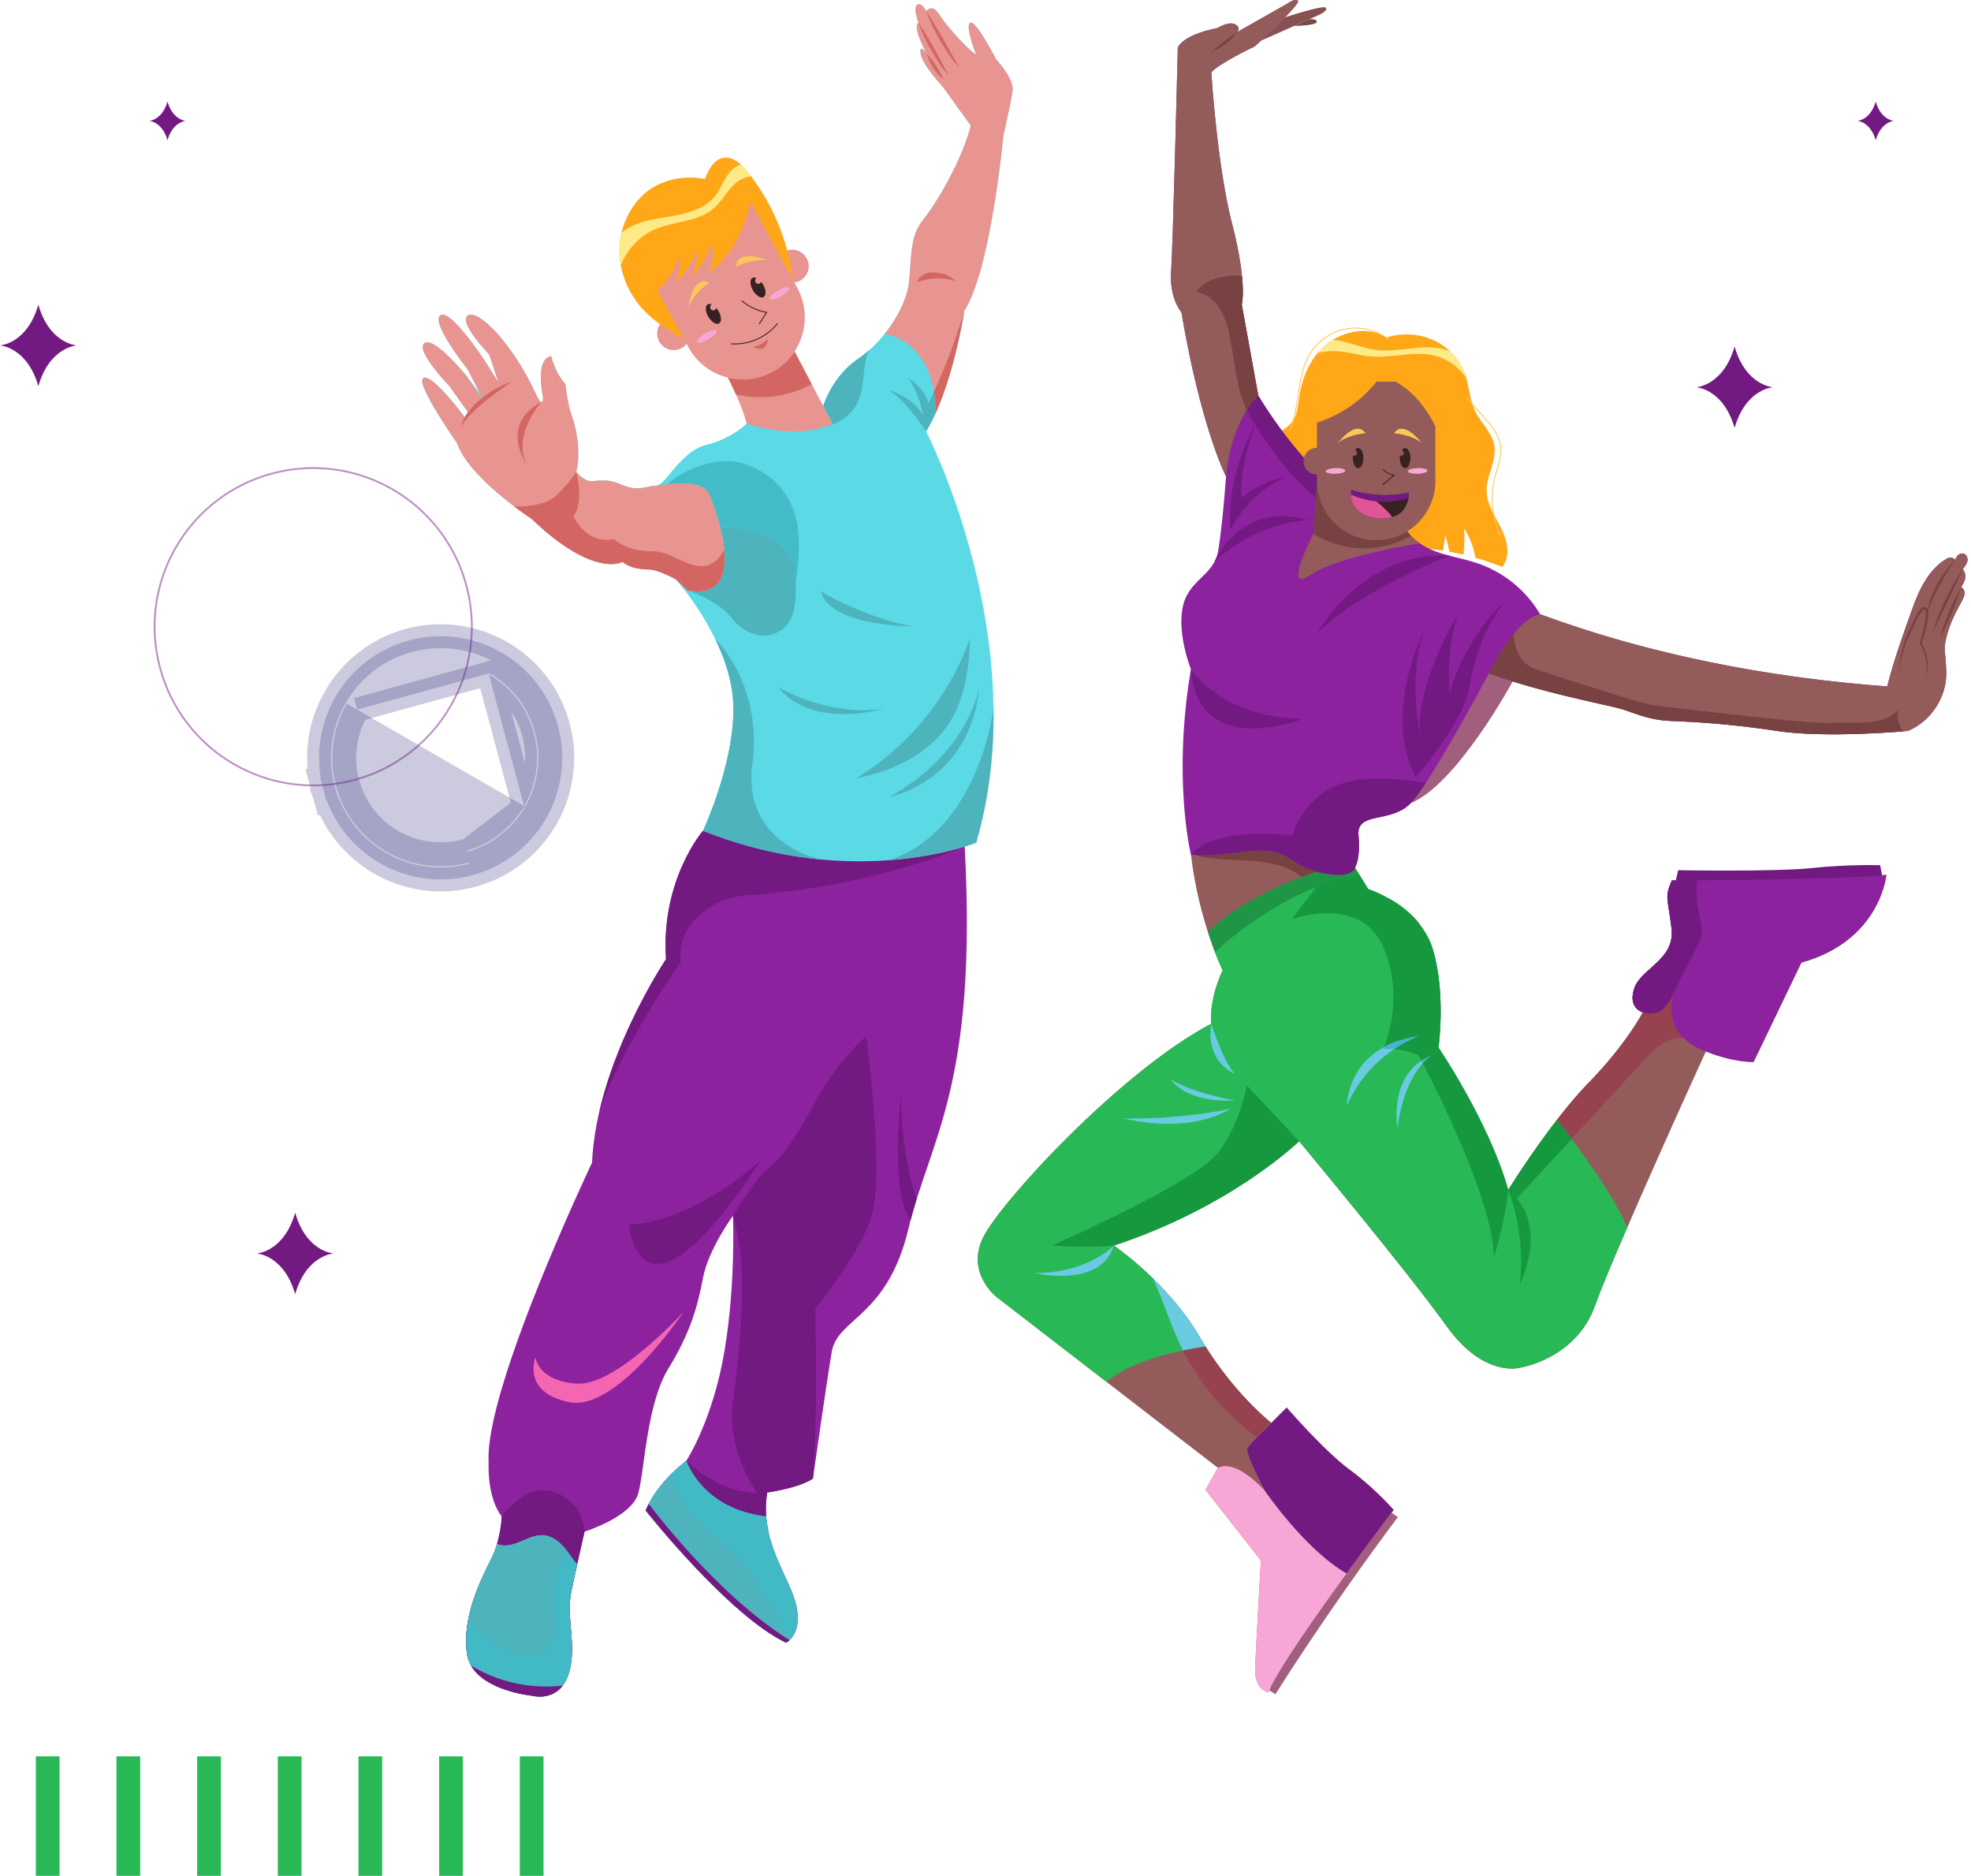 <svg viewBox="0 0 330 314" fill="none" xmlns="http://www.w3.org/2000/svg"><path d="M6 294h3.97v20H6v-20Zm13.503 0h3.97v20h-3.97v-20Zm13.504 0h3.975v20h-3.975v-20Zm13.504 0h3.975v20h-3.975v-20Zm13.509 0h3.97v20h-3.97v-20Zm13.503 0h3.97v20h-3.97v-20Zm13.505 20H91v-20h-3.972v20Z" fill="#28B956"/><path d="M49.42 203c1.871 6.553 6.419 6.82 6.419 6.82s-4.548.268-6.42 6.821c-1.872-6.553-6.42-6.821-6.42-6.821s4.548-.267 6.42-6.82ZM290.419 58c1.872 6.553 6.42 6.82 6.42 6.82s-4.548.268-6.42 6.821c-1.872-6.553-6.419-6.82-6.419-6.82s4.547-.268 6.419-6.821ZM6.42 51c1.871 6.553 6.419 6.82 6.419 6.82s-4.548.268-6.42 6.821C4.547 58.088 0 57.821 0 57.821S4.547 57.553 6.42 51ZM28.044 17c.888 3.108 3.045 3.235 3.045 3.235s-2.157.127-3.045 3.235C27.156 20.362 25 20.235 25 20.235s2.156-.127 3.044-3.235ZM314.045 17c.888 3.108 3.044 3.235 3.044 3.235s-2.156.127-3.044 3.235c-.888-3.108-3.045-3.235-3.045-3.235s2.157-.127 3.045-3.235Z" fill="#731982"/><path d="m26.795 111.783.15-.04a26.32 26.32 0 0 0 12.297 16.029 26.32 26.32 0 0 0 20.03 2.637 26.317 26.317 0 0 0 16.029-12.299 26.314 26.314 0 0 0 2.636-20.03A26.313 26.313 0 0 0 65.64 82.05a26.313 26.313 0 0 0-20.03-2.637A26.313 26.313 0 0 0 29.58 91.713a26.318 26.318 0 0 0-2.636 20.03l-.149.04-.15.04c-3.817-14.247 4.637-28.89 18.883-32.707 14.247-3.817 28.89 4.637 32.708 18.883 3.817 14.247-4.637 28.89-18.884 32.708-14.246 3.817-28.889-4.637-32.706-18.884l.149-.04Z" fill="#731982" fill-opacity=".48"/><path opacity=".28" d="M59.8 118.786a16.086 16.086 0 0 0-1.612 12.247 16.083 16.083 0 0 0 7.519 9.799 16.08 16.08 0 0 0 12.246 1.612 16.079 16.079 0 0 0 9.8-7.519M59.8 118.786l22.152-6.091a16.298 16.298 0 0 1 7.618 9.929 16.299 16.299 0 0 1-1.633 12.407l-.184-.106M59.8 118.786Zm27.953 16.139a16.08 16.08 0 0 0 1.612-12.246 16.08 16.08 0 0 0-7.519-9.8m5.907 22.046-5.907-22.046m0 0Zm6.09 22.152a16.297 16.297 0 0 1-9.928 7.618l9.929-7.618Zm-33.205-1.002c3.636 9.69 14.108 15.218 24.312 12.484 10.857-2.909 17.3-14.068 14.391-24.925-2.909-10.856-14.068-17.299-24.925-14.39-10.205 2.735-16.51 12.758-14.814 22.968l-.093.025.517 1.932.518 1.932.094-.026Z" fill="#444189" stroke="#444189" stroke-width="4"/><path d="m226.855 145.225 2.206 3.597s8.586 2.718 10.824 10.073c2.238 7.354.959 16.467.959 16.467s8.474 12.471 11.672 23.822c0 0 7.034-11.351 13.429-17.906 6.396-6.555 9.114-11.831 9.114-11.831s-2.559-.64-1.439-3.997c1.119-3.358 6.875-4.797 6.235-10.073-.639-5.276-1.18-5.116.049-7.994 0 0 29.369-.123 35.924-.941 0 0-.959 11.014-14.23 14.691l-7.993 16.628s-3.198.159-7.994-1.759c0 0-15.349 33.575-18.547 42.528-3.197 8.953-12.47 10.392-12.47 10.392s-6.075 1.919-12.471-7.034c-6.395-8.954-24.621-30.858-24.621-30.858s-11.192 10.945-31.017 17.464c0 0 8.954 6.039 14.389 15.312 5.436 9.273 11.991 14.389 11.991 14.389l2.559-2.558s6.395 7.354 10.552 10.392c4.156 3.038 7.354 6.715 7.354 6.715s-19.026 25.101-20.944 30.537c0 0-2.399-.32-2.239-4.157.16-3.837.96-17.906.96-17.906l-9.273-11.832 2.078-3.677-37.092-28.618s-5.116-3.997-2.238-9.913c2.878-5.915 23.023-27.819 38.211-35.813 0 0-.48-3.837 1.919-8.953 0 0-4.006-8.144-5.316-19.345l21.943-3.198 5.516 5.356Z" fill="#935C5A"/><path d="M217.57 238.02Zm-2.146-2.382v-.001.001Z" fill="#242132"/><path d="M214.626 243.244a24.755 24.755 0 0 0 2.944-5.224c-1.248-1.353-2.091-2.32-2.144-2.38l-.001-.001-.001-.001v-.001l-2.559 2.558s-5.814-4.538-11.032-12.813c-.039.005-1.579.202-3.765.667l-.006.001c3.637 7.213 9.489 13.292 16.564 17.194Zm-13.716-19.377-.036-.061.036.061Z" fill="#96434F"/><path d="M253.874 197.064c2.349-3.594 7.37-10.96 12.052-15.766-4.683 4.806-9.704 12.174-12.052 15.766Zm12.053-15.767Zm7.693-15.847.005-.017-.005.017Zm.017-.051.001-.004-.001.004Zm.006-.016.001-.002-.001.002Z" fill="#242132"/><path d="M252.881 198.604c1.037-1.631 4.155-6.446 7.786-11.143.002.001 1.015 1.263 2.465 3.198l11.711-12.726c1.257-1.366 2.549-2.759 4.194-3.622.751-.394 1.624-.508 2.541-.508.634 0 1.288.055 1.939.109.65.055 1.296.109 1.913.109 1.862 0 3.454-.497 4.077-2.992.495-1.988-.388-4.142-1.865-5.561-1.478-1.419-3.463-2.194-5.461-2.645a20.284 20.284 0 0 0-4.472-.49c-.567 0-1.134.023-1.7.067-1.026.927-1.962 1.845-2.365 2.981l-.001.002-.005.012-.001.004-.006.018a.126.126 0 0 0-.003.01l-.003.006-.005.017c-.201.603-.284 1.119-.283 1.559a2.425 2.425 0 0 0 1.722 2.438s-2.718 5.276-9.113 11.831l-.019.019-.001.001c-4.682 4.806-9.703 12.172-12.052 15.766-.424.649-.761 1.175-.993 1.54Z" fill="#96434F"/><path d="M230.643 149.454ZM229.224 148.878a3.202 3.202 0 0 0-.163-.055l-.715-1.166.715 1.166s.057.018.163.055Zm-11.269-2.096a77.357 77.357 0 0 1 2.446-.887c-4.281-1.16-4.617-3.534-9.304-3.534-.557 0-1.175.033-1.869.106-4.765.502-6.092.712-7.555.712-.523 0-1.064-.027-1.786-.077 1.752.501 3.609.692 5.438.791 2.679.144 5.391.129 8.001.753 1.567.374 3.105 1.001 4.407 1.961.077.056.151.115.222.175Z" fill="#774241"/><path d="M204.712 162.412s-1.172-2.386-2.456-6.347c.002-.002 5.868-6.971 23.566-11.843l1.033 1.003 2.206 3.597s-15.556 3.917-24.349 13.59Z" fill="#1F9645"/><path d="M237.775 154.864c.89 1.152 1.641 2.488 2.11 4.031 2.238 7.354.959 16.467.959 16.467s8.474 12.471 11.672 23.822c0 0 3.688-5.951 8.151-11.724.003.004 8.999 11.216 11.775 18.025-2.387 5.509-4.423 10.373-5.378 13.045-3.197 8.953-12.47 10.392-12.47 10.392s-6.075 1.918-12.471-7.035c-6.395-8.953-24.621-30.857-24.621-30.857s-11.192 10.944-31.017 17.463c0 0 8.954 6.039 14.389 15.312.317.541.639 1.064.961 1.576l-.001.001s-11.424 1.442-16.584 5.928l-18.43-14.219s-5.116-3.997-2.238-9.913c2.878-5.915 23.023-27.819 38.211-35.813 0 0-.48-3.837 1.919-8.953 0 0-.54-1.098-1.286-3.035l.001-.001s11.251-10.837 24.174-12.934l1.46 2.38s1.338.425 3.094 1.389c0 0 3.127 1.268 5.62 4.653Z" fill="#28B956"/><path d="M198.069 226.049c2.185-.465 3.725-.662 3.764-.667-.039.005-1.577.201-3.765.667h.001Z" fill="#6B3E4B"/><path d="M198.068 226.049a50.653 50.653 0 0 1 3.765-.667h.001l.001-.001a57.582 57.582 0 0 1-.961-1.575 36.9 36.9 0 0 0-.803-1.303c-.048-.075-.094-.149-.142-.222-.266-.409-.537-.81-.813-1.204l-.153-.215a45.566 45.566 0 0 0-.873-1.189l-.024-.032a49.793 49.793 0 0 0-.912-1.153l-.105-.13a46.885 46.885 0 0 0-1.033-1.219 55.101 55.101 0 0 0-2.949-3.116l-.001-.001c.422.958.826 1.923 1.211 2.896 1.154 2.922 2.196 5.893 3.579 8.718.068.139.142.275.212.413Z" fill="#69CAE2"/><path d="M237.759 154.838c-.4-.643-.977-1.269-1.611-1.84a15.067 15.067 0 0 1 1.542 1.752l.069.088Z" fill="#192638"/><path d="m237.775 154.865-.016-.027-.068-.087.084.114Z" fill="#665355"/><path d="m227.54 146.452.006-.001-.006.001Z" fill="#5AB1C9"/><path d="M250.118 210.376s1.758-5.116 2.398-11.192c-3.198-11.351-11.672-23.821-11.672-23.821s.364-2.592.364-6.125c0-3.094-.278-6.91-1.323-10.343-.469-1.543-1.22-2.878-2.11-4.031a15.067 15.067 0 0 0-1.627-1.866c-1.775-1.603-3.993-2.786-3.993-2.786-1.756-.964-3.094-1.39-3.094-1.39l-1.46-2.38-.055.009-.006.001c-2.482.409-4.901 1.141-7.191 2.053l-4.087 5.366s2.739-1.002 5.989-1.002c3.414 0 7.392 1.107 9.345 5.643 3.372 7.834.779 15.15.135 16.734 1.537-.837 3.453-1.485 5.842-1.802 0 0-1.797.593-4.102 2.136a13.74 13.74 0 0 1 4.016 1.062s.176.325.487.915a9.316 9.316 0 0 1 1.792-.915s-.668.355-1.563 1.353c2.652 5.085 11.778 23.228 11.915 32.381Z" fill="#15983E"/><path d="M212.664 73.21c1.474-.853 3.14-1.623 3.973-3.049.577-.989.661-2.152.813-3.268.463-3.41 1.778-6.882 4.528-9.165 2.749-2.284 7.164-3.24 10.103-1.219 2.564-.834 5.469-.679 7.9.422 2.431 1.1 4.36 3.133 5.246 5.528.768 2.077.777 4.38 1.754 6.377.951 1.944 2.783 3.523 3.186 5.632.495 2.593-1.326 5.14-1.262 7.777.055 2.244 1.449 4.221 2.455 6.252 1.005 2.03 1.588 4.592.164 6.407a44.539 44.539 0 0 0-4.506-1.545 13.171 13.171 0 0 0-1.905-4.947 20.221 20.221 0 0 1-.104 4.42 43.092 43.092 0 0 0-2.324-.475l-.676-2.787-.412 2.602a38.64 38.64 0 0 0-3.206-.355c-3.24-.216-6.702-1.271-9.9-1.797-1.368-.224-2.751-.453-4.021-.976-1.237-.51-2.325-1.28-3.402-2.043l-8.357-5.93c-1.489-1.056-3.127-2.388-3.07-4.146.053-1.62 1.549-2.86 3.023-3.714Z" fill="#FFA717"/><path d="m245.533 66.405 3.05 3.474c1.175 1.34 2.413 2.789 2.706 4.578.047.289.068.577.068.864-.001 1.624-.665 3.213-1.047 4.79a14.414 14.414 0 0 0 .876 9.299l.11.24-.222-.144-.439-.286.084-.13.439.286-.042.065-.07.032a14.558 14.558 0 0 1-.887-9.4c.389-1.591 1.045-3.171 1.044-4.752 0-.28-.02-.56-.066-.84-.282-1.73-1.494-3.16-2.671-4.5l-3.049-3.474.116-.102ZM232.54 56.933c-1.571-1.257-3.583-1.944-5.594-1.944-.479 0-.958.04-1.431.119a9.005 9.005 0 0 0-6.041 4.021c-1.213 1.922-1.622 4.172-1.97 6.465-.348 2.293-.635 4.63-1.619 6.719l-.139-.066c.97-2.059 1.257-4.38 1.605-6.676.349-2.296.759-4.568 1.992-6.524a9.161 9.161 0 0 1 6.146-4.092c.482-.08.97-.12 1.457-.12 2.045 0 4.091.697 5.69 1.977l-.096.12Z" fill="#FBC858"/><path d="m315.11 146.52-.322-1.695s-5.515-.16-11.431.48c-5.915.639-22.383.359-22.383.359l-.399 1.716 21.663 3.761 12.872-4.621Z" fill="#731982"/><path d="M253.266 114.068s-9.326 17.229-17.058 20.365l-1.199-11.513 14.269-10.191 3.988 1.339Z" fill="#A15F7D"/><path d="M216.673 4.345s3.667-.054 3.787-.653c.12-.6-1.254-.473-1.254-.473l-2.533 1.126Z" fill="#784A48"/><path d="m211.135 6.806 9.884-4.393s1.319-.6.96-1.12c-.36-.519-6.826 1.608-6.826 1.608l-4.238 4.108" fill="#875151"/><path d="M196.078 45.38c.32-4.636 1.119-37.411 1.119-37.411s.64-2.079 6.635-3.278c0 0 1.919-1.2 2.998-.6 1.079.6.24 1.32.24 1.32l8.453-4.797s1.26-.96 1.799-.48c.54.48-7.135 7.614-7.314 7.674-.18.06-6.116 2.938-7.195 4.317 0 0 .939 15.509 3.497 25.421 2.558 9.913 1.599 13.43 1.599 13.43l2.758 15.228s9.873 16.908 19.745 18.946l4.241 1.865c.71 2.503 3.037 4.234 5.459 5.184 2.422.95 5.038 1.309 7.493 2.17a19.462 19.462 0 0 1 10.249 8.437c18.511 6.849 38.442 10.63 58.124 12.098 1.032-4.226 2.762-8.988 4.227-13.085 1.161-3.248 2.774-6.611 5.771-8.32.427-.245 1.116-.23 1.326.214.189-.262.359-.717.635-.885.276-.169.63-.238.928-.112.454.192.631.779.519 1.26-.111.48-.437.88-.753 1.259.362.522.538 1.2.344 1.806-.14.439-.369.84-.61 1.236h.001s.972.423.332 1.862c-.639 1.439-2.614 4.296-3.105 8.103.049 1.755.363 3.506.233 5.256-.282 3.823-2.856 7.386-6.395 8.857 0 0-13.436 1.272-21.909 0-8.474-1.272-13.99-1.512-17.747-1.672-3.757-.16-5.915-1.279-8.314-1.998-2.398-.72-13.31-2.718-22.183-5.956 0 0-9.713 18.227-13.07 21.704-3.358 3.477-9.113 1.319-8.754 5.396.36 4.077-.599 5.396-.599 5.396s-.24 2.039-5.756.839c-5.515-1.199-5.036-4.317-11.871-3.597-6.835.72-6.595.839-9.832.6 0 0-3.118-12.711 0-31.057 0 0-2.292-5.636-1.386-10.312.906-4.677 5.223-5.276 5.942-9.473.72-4.197 1.319-12.47 1.319-12.47s-4.154-7.995-7.473-27.5c0 0-2.04-2.238-1.72-6.875Z" fill="#8D229F"/><path d="m236.209 134.433.009-.009-.009.009Zm.011-.012a.023.023 0 0 0 .007-.007l-.007.007Zm.009-.009.009-.009-.009.009Zm.021-.021.006-.008-.006.008Zm.01-.011.005-.006-.005.006Zm.021-.023.004-.005-.004.005Zm.022-.023.004-.005-.004.005Zm.01-.011.002-.003-.002.003Zm.009-.01.001-.001-.001.001Z" fill="#A5456E"/><path d="M224.102 146.442c2.609 0 2.753-1.217 2.753-1.217s.68-.935.68-3.662c0-.513-.024-1.089-.081-1.734a4.127 4.127 0 0 1-.016-.343c-.008-3.612 5.511-1.677 8.77-5.053l.009-.009.003-.003a.037.037 0 0 1 .006-.007l.003-.003.008-.008.001-.001.009-.009.002-.003.007-.007.003-.004.006-.006.004-.004.007-.008a.012.012 0 0 0 .005-.005l.004-.004.005-.005.004-.005.008-.009.005-.005.006-.006.002-.003.007-.007.001-.001c.624-.678 1.444-1.815 2.369-3.22-.001-.001-3.599-.75-7.698-.75-3.099 0-6.484.429-8.815 1.934-4.83 3.117-5.756 7.594-5.756 7.594s-2.193-.291-5.058-.291c-4.098 0-9.57.595-11.969 3.489.98.072 1.641.112 2.277.112 1.463 0 2.79-.21 7.555-.712a17.892 17.892 0 0 1 1.869-.106c4.93 0 5.046 2.626 10.002 3.703 1.254.273 2.235.378 3.003.378Z" fill="#731982"/><path d="M214.619 72.079Zm-3.861-5.722-.008-.012.008.012Zm-.046-.076Z" fill="#242132"/><path d="M222.183 80.506c-2.925-2.562-5.557-5.726-7.564-8.427 2.007 2.7 4.639 5.865 7.564 8.427Z" fill="#F79754"/><path d="m220.315 83.227.185-2.721h1.683c-2.925-2.562-5.557-5.727-7.564-8.427a73.379 73.379 0 0 1-3.86-5.72l-.001-.002-.008-.012a.022.022 0 0 0-.004-.007l-.017-.028v-.001a.447.447 0 0 0-.023-.039l-.001-.001-.005-.01-.002-.002a.35.35 0 0 0-.006-.01l-.002-.005h-.001l-.005-.008-.004-.008-.002-.002-.001-.002v-.001l-.001-.002-.001-.001-.001-.002h-.001v-.002l-.002-.002v-.001h-.001v-.002l-.001-.002h-.001v-.001l-.001-.001s-.876.77-1.933 2.456c.017.03.527.973 1.403 2.397.109-.195.17-.297.17-.297l-.134.356c2.01 3.262 5.892 8.973 10.142 12.11Z" fill="#731982"/><path d="M257.854 102.806c18.511 6.849 38.442 10.63 58.124 12.098 1.032-4.226 2.762-8.988 4.227-13.085 1.161-3.248 2.774-6.611 5.771-8.32.427-.244 1.116-.23 1.326.214.189-.262.359-.717.635-.885.276-.169.63-.238.928-.112.454.192.631.779.519 1.26-.111.48-.437.88-.753 1.26.362.521.538 1.2.344 1.805-.14.439-.369.84-.61 1.236h.001s.972.423.332 1.862c-.639 1.439-2.614 4.296-3.105 8.104.049 1.754.363 3.505.233 5.255-.282 3.823-2.856 7.387-6.395 8.857 0 0-13.436 1.272-21.909 0-8.474-1.272-13.99-1.512-17.747-1.671-3.757-.16-5.915-1.279-8.314-1.999-2.398-.719-13.31-2.718-22.183-5.956 0 0 4.442-9.174 8.576-9.923ZM197.197 7.969s.64-2.079 6.635-3.278c0 0 1.919-1.2 2.998-.6 1.079.6.24 1.32.24 1.32l8.453-4.797s1.26-.96 1.799-.48c.54.48-7.134 7.615-7.314 7.675-.18.06-6.116 2.937-7.195 4.316 0 0 .939 15.509 3.497 25.421 2.558 9.913 1.599 13.43 1.599 13.43l2.758 15.229s-4.482 3.922-5.396 13.55c0 0-4.154-7.995-7.473-27.5 0 0-2.039-2.238-1.72-6.874.32-4.637 1.119-37.412 1.119-37.412Z" fill="#935C5A"/><path d="M280.175 166.089s-1.279 4.637-5.116 3.358c0 0-2.558-.64-1.439-3.997 1.119-3.358 6.875-4.797 6.235-10.073-.639-5.275-1.18-5.116.049-7.993 0 0 29.369-.124 35.924-.942 0 0-.959 11.014-14.229 14.691l-7.994 16.628s-3.198.16-7.994-1.759c0 0-7.515-2.079-5.436-9.913Z" fill="#8D229F"/><path d="M279.855 155.377c-.639-5.275-1.18-5.116.049-7.993 0 0 1.657-.008 4.27-.029-.638 3.729 1.117 7.783.717 9.301-.399 1.519-4.716 9.433-4.716 9.433l-.123.365c-.396 1.062-1.816 4.052-4.993 2.993 0 0-2.558-.64-1.439-3.997 1.119-3.358 6.875-4.797 6.235-10.073Z" fill="#731982"/><path d="m212.516 282.946 1.029.655s8.514-13.67 20.504-29.658l-1.07-.734-3.918-.625s-6.043 7.275-6.203 7.675c-.16.399-3.837 7.674-3.997 7.834-.16.159-6.955 13.749-6.955 13.749l.61 1.104Z" fill="#A15F7D"/><path d="M211.826 249.626s-3.517-6.395-2.958-7.274c.56-.879 3.997-4.157 3.997-4.157l2.558-2.558s6.396 7.354 10.553 10.392c4.156 3.038 7.354 6.715 7.354 6.715s-19.026 25.101-20.944 30.537c0 0-2.398-.32-2.239-4.157.16-3.837.96-17.906.96-17.906l-9.273-11.831 2.078-3.678c3.198-1.599 7.914 3.917 7.914 3.917Z" fill="#F8A6D6"/><path d="M208.868 242.352c.56-.88 3.997-4.157 3.997-4.157l2.558-2.558s6.396 7.354 10.553 10.392c4.156 3.038 7.354 6.715 7.354 6.715s-3.632 4.792-7.882 10.642c-6.968-4.011-13.622-13.76-13.622-13.76s-3.517-6.395-2.958-7.274Z" fill="#731982"/><path d="M220.499 80.505h1.688c2.589 2.267 5.406 4.063 8.225 4.645l4.241 1.865c.466 1.643 1.634 2.946 3.063 3.922l-.009.003s-13.73 2.124-18.406 5.362c-4.677 3.237.599-6.955.599-6.955l.599-8.841Z" fill="#935C5A"/><path d="M236.226 89.684h.001c-.707-.743-1.257-1.605-1.552-2.593l.002.006.004.013.002.006c.296.977.842 1.832 1.543 2.568Z" fill="#DF993D"/><path d="m234.677 87.096-.002-.006-.001-.002.003.008Z" fill="#E47AA0"/><path d="m234.673 87.084-.005-.016.001.002a.051.051 0 0 0 .004.012v.002Z" fill="#DF993D"/><path d="m234.674 87.086-.001-.002-.001-.003.002.005Zm-.006-.018v-.002l-.001-.001.001.003Z" fill="#E47AA0"/><path d="m234.664 87.054-.003-.01.002.005.001.005Z" fill="#DF993D"/><path d="M234.666 87.06a.013.013 0 0 0-.002-.006l-.001-.005.003.011Z" fill="#E47AA0"/><path d="M228.322 91.78a16.09 16.09 0 0 0 7.903-2.096c-.7-.736-1.246-1.59-1.542-2.568l-.002-.006a.067.067 0 0 1-.004-.014l-.003-.008v-.002l-.002-.004-.003-.013-.001-.003-.002-.005-.003-.012-.002-.006-.002-.005-.006-.022-4.241-1.866c-2.819-.582-5.636-2.378-8.225-4.644h-1.688l-.184 2.722-.414 6.107c2.254 1.408 4.857 2.26 7.511 2.418.303.018.606.026.91.026Z" fill="#774241"/><path d="M209.789 121.94c4.295 0 8.284-1.576 8.284-1.576-13.659-.32-18.677-8.354-18.677-8.354.565 8.022 5.665 9.93 10.393 9.93Z" fill="#731982"/><path d="M242.69 93.02h.002-.008.006Z" fill="#242132"/><path d="M220.5 106.104c6.778-7.165 21.94-12.988 22.189-13.084l-.006-.001c-.413-.022-.82-.033-1.221-.033-13.959 0-20.962 13.118-20.962 13.118ZM236.996 130.116s8.026-9.003 9.015-15.053c.989-6.05 3.387-11.464 6.025-14.393 0 0-6.337 5.105-9.344 15.417 0 0-.697-7.06 1.446-13.363 0 0-7.101 11.581-6.422 20.196 0 0-2.108-10.31.89-17.625 0 0-7.296 13.43-1.61 24.821Z" fill="#731982"/><path d="m203.363 93.987.001-.002c.068-.13.132-.264.191-.403-.13.256-.192.405-.192.405Z" fill="#242132"/><path d="M203.364 93.985c7.324-6.75 15.68-6.916 15.68-6.916-1.594-.47-3.049-.672-4.374-.672-6.981 0-10.317 5.613-11.115 7.185a5.687 5.687 0 0 1-.191.403ZM205.99 88.722s2.519-5.73 9.354-8.967c0 0-4.234.743-7.435 3.597 0 0-.699-4.27 2.264-12.235l-.036-.059c-.874 1.565-4.786 9.109-4.147 17.664Z" fill="#731982"/><path d="m210.173 71.117.134-.356s-.061.103-.17.297l.036.06Z" fill="#F256A7"/><path d="M225.496 185.115c2.046-4.773 5.342-7.773 7.975-9.535-.432-.044-.8-.058-1.094-.058-.5 0-.781.04-.781.04s.051-.109.135-.316c-6.227 3.39-6.235 9.869-6.235 9.869Z" fill="#69CAE2"/><path d="M233.471 175.58c2.305-1.543 4.102-2.136 4.102-2.136-2.389.317-4.305.965-5.842 1.802a7.361 7.361 0 0 1-.135.316s.281-.04.781-.04c.293 0 .662.014 1.094.058Z" fill="#46B2D6"/><path d="M233.97 188.876c.787-6.048 2.8-9.286 4.233-10.881l-.229-.438c-5.396 3.56-4.004 11.319-4.004 11.319Z" fill="#69CAE2"/><path d="M238.203 177.994c.895-.997 1.563-1.353 1.563-1.353a9.262 9.262 0 0 0-1.792.916l.229.437Z" fill="#46B2D6"/><path d="M181.748 208.687c3.067 0 4.737-.193 4.737-.193 19.794-6.509 30.981-17.429 31.017-17.463l-8.768-9.353s-.945 6.235-4.782 11.271c-3.837 5.037-27.819 15.545-27.819 15.545a85.53 85.53 0 0 0 5.615.193Z" fill="#15983E"/><path d="M206.79 179.759c-1.944-1.919-3.997-8.394-3.997-8.394-.978 6.6 3.997 8.394 3.997 8.394ZM205.421 184.236c.438 0 .894-.013 1.369-.041 0 0-6.921-1.153-10.746-3.477 0 0 2.163 3.518 9.377 3.518ZM195.613 188.121c3.261 0 7.081-.556 10.377-2.526 0 0-7.08 1.62-16.082 1.62a76.76 76.76 0 0 1-1.784-.021s3.277.927 7.489.927Z" fill="#69CAE2"/><path d="m252.681 198.919.039-.062-.029.047-.01.015Z" fill="#192638"/><path d="m252.679 198.924.062-.099a.475.475 0 0 1-.021.033l-.038.061-.003.005Z" fill="#665355"/><path d="M254.434 215.012s4.413-8.498-.472-14.389l9.17-9.965c-1.449-1.931-2.463-3.195-2.464-3.198l-.025.032c-.548.709-1.085 1.422-1.605 2.126l-.004.006a162.42 162.42 0 0 0-5.523 7.999l-.007.009c-.244.378-.446.694-.604.942l-.027.041-.132.209-.062.1-.026.041-.043.067c.023.102.052.203.079.304-.06-.05-.113-.102-.173-.152 0 0 3.037 7.194 1.918 15.828Z" fill="#15983E"/><path d="M177.669 213.573c3.326 0 7.526-.888 8.816-5.079 0 0-4.236 4.6-13.23 4.6 0 0 1.972.479 4.414.479Z" fill="#69CAE2"/><path d="M306.968 122.92c-2.092 0-4.236-.058-6.254-.214 2.018.156 4.163.214 6.254.214Zm7.595-.22.018-.001-.018.001Z" fill="#9163AC"/><path d="M306.968 122.92c2.762 0 5.43-.102 7.584-.22h.011l.018-.001c1.785-.098 3.214-.206 4.044-.274-1.264-1.807-.819-3.66-.819-3.66-2.178 2.718-6.295 2.078-11.251 2.238a13.34 13.34 0 0 1-.418.006c-5.753 0-28.553-2.888-29.799-3.043-1.279-.16-15.349-4.637-19.186-5.956-3.837-1.319-3.687-5.906-3.687-5.906-2.361 2.874-4.157 6.564-4.187 6.625 1.297.474 2.637.92 3.988 1.34 7.893 2.455 16.148 4.002 18.195 4.616 2.399.719 4.557 1.839 8.314 1.998 3.757.16 9.273.4 17.747 1.672 1.004.151 2.079.266 3.193.351 2.017.156 4.161.214 6.253.214Z" fill="#774241"/><path d="M208.734 68.662v-.003h-.001l.001.001v.002Z" fill="#E47AA0"/><path d="M208.734 68.662c1.057-1.687 1.933-2.457 1.933-2.457s-.876.766-1.933 2.455l.001.002" fill="#E7558C"/><path d="M208.734 68.66c1.057-1.689 1.933-2.456 1.933-2.456l-2.758-15.228c.01-.038.366-1.412.035-4.785-.001 0-.412-.051-1.058-.051-1.667 0-4.895.338-6.651 2.758 0 0 4.336 0 5.685 7.514 1.349 7.514 1.081 8.03 2.814 12.248Z" fill="#774241"/><path d="M218.257 77.15a2.243 2.243 0 1 0 4.485.001 2.243 2.243 0 0 0-4.485 0Z" fill="#935C5A"/><path d="M230.471 63.884h3.183c2.533 1.406 4.906 3.894 6.671 7.485v9.137c0 5.474-4.438 9.912-9.913 9.912-5.474 0-9.912-4.438-9.912-9.912V70.75a20.803 20.803 0 0 0 9.971-6.866Z" fill="#935C5A"/><path d="M322.243 113.749c.483-.943.615-2.046.487-3.106a9.227 9.227 0 0 0-.956-2.966c.445-1.413.838-2.835 1.032-4.328.034-.36.072-.718-.002-1.116-.06.163-.119.327-.177.491.03-.239.068-.478.114-.714a.66.66 0 0 0-.115-.194c-.094-.127-.257-.178-.405-.195-.297.011-.505.174-.64.319-.558.61-.858 1.299-1.194 1.975l-.928 2.043c-.145.332-.337.663-.466 1.032-.136.358-.239.721-.34 1.084-.394 1.454-.628 2.936-.847 4.416a57.542 57.542 0 0 1 1.114-4.338c.114-.353.229-.706.373-1.042.13-.334.329-.646.497-.993l.96-2.027c.329-.654.668-1.35 1.133-1.839a.541.541 0 0 1 .319-.19c.074.002.105.046.157.207.074.301.054.68.02 1.037-.161 1.456-.564 2.908-.964 4.335l-.022.078.039.066a8.948 8.948 0 0 1 1.075 2.892c.193 1.017.15 2.096-.264 3.073ZM322.804 102.233a26.78 26.78 0 0 1 .753-1.88c.361-.765.723-1.527 1.132-2.268.803-1.489 1.693-2.929 2.613-4.372-.604.61-1.135 1.285-1.637 1.98a20.814 20.814 0 0 0-1.368 2.18c-.694 1.3-1.272 2.688-1.555 4.136.019.05.033.099.046.145l.016.079Z" fill="#774241"/><path d="m322.627 102.724.176-.491c-.004-.026-.01-.052-.016-.079a1.136 1.136 0 0 0-.046-.144c-.046.236-.084.475-.114.714Z" fill="#603030"/><path d="M323.562 106.104c.786-1.846 1.646-3.639 2.514-5.438.859-1.803 1.743-3.594 2.555-5.43-1.117 1.67-2.078 3.433-2.956 5.236-.429.907-.849 1.82-1.203 2.76-.359.938-.694 1.89-.91 2.872ZM324.841 106.884a120.603 120.603 0 0 0 1.9-4.245c.59-1.432 1.164-2.871 1.625-4.362-.78 1.352-1.428 2.762-2.037 4.19a39.624 39.624 0 0 0-.837 2.174c-.252.735-.501 1.475-.651 2.243ZM202.873 8.608c.856-.279 1.63-.748 2.337-1.286.699-.55 1.354-1.167 1.86-1.912-.748.496-1.434 1.032-2.131 1.559l-1.034.805c-.341.276-.694.535-1.032.834Z" fill="#774241"/><path d="M238.007 74.108s-1.57-1.33-4.591-1.57c0 0 1.208-2.538 4.591 1.57ZM224.031 74.108s1.571-1.33 4.592-1.57c0 0-1.208-2.538-4.592 1.57Z" fill="#FBC858"/><path d="M231.634 78.497c.438.535 1.1.885 1.788.948l.183.016-.139.12-1.915 1.641-.101-.117 1.915-1.642.051.058-.007.077a2.802 2.802 0 0 1-1.894-1.003l.119-.098Z" fill="#372221"/><path d="M221.958 78.886c.008.263.749.454 1.655.426.906-.027 1.634-.263 1.626-.526-.008-.263-.749-.454-1.655-.426-.906.027-1.634.263-1.626.526ZM235.711 78.886c.008.263.75.454 1.656.426.906-.027 1.634-.263 1.626-.526-.008-.263-.749-.454-1.655-.426-.906.027-1.635.263-1.627.526Z" fill="#F8A6D6"/><path d="M226.72 76.279a.467.467 0 0 0 .126-.92c.15-.223.337-.362.543-.362.489 0 .885.752.885 1.68 0 .928-.396 1.68-.885 1.68s-.886-.752-.886-1.68c0-.151.014-.295.034-.435a.47.47 0 0 0 .183.037ZM234.558 76.279a.469.469 0 0 0 .154-.914c.151-.227.339-.368.546-.368.489 0 .886.752.886 1.68 0 .928-.397 1.68-.886 1.68s-.885-.752-.885-1.68c0-.149.014-.291.033-.429.048.017.098.03.152.03ZM235.854 82.458c-3.163.69-6.507.528-9.589-.466-.358.945.169 2.492.853 3.235.684.743 1.655 1.16 2.637 1.385 1.408.322 2.947.273 4.221-.41 1.273-.684 1.985-2.298 1.878-3.744Z" fill="#372221"/><path d="M233.051 86.574c-1.057.31-2.215.285-3.296.037-.982-.224-1.954-.641-2.637-1.384-.684-.743-1.211-2.29-.853-3.236.625.202 1.263.36 1.906.493.599.315 1.185.655 1.736 1.047a15.28 15.28 0 0 1 1.897 1.595c.389.387.986.893 1.247 1.448Z" fill="#E15598"/><path d="M226.152 82.777a2.045 2.045 0 0 1 .113-.785 18.534 18.534 0 0 0 9.589.466 4.06 4.06 0 0 1-.049.938c-3.149.987-6.654.758-9.653-.62Z" fill="#731982"/><path d="m221.953 57.748.025-.02a.404.404 0 0 0-.025.02Z" fill="#C5A46C"/><path d="M245.47 63.208a10.982 10.982 0 0 0-.243-.75l-.012-.03-.002-.008-.009-.023a.012.012 0 0 1-.002-.006c-.505-1.33-1.341-2.54-2.397-3.544a7.048 7.048 0 0 0-.848-.317c-.973-.286-1.981-.386-2.996-.386-.897 0-1.8.078-2.69.175-1.421.155-2.85.355-4.275.355-.479 0-.957-.022-1.434-.077-2.006-.23-3.901-1.014-5.869-1.464-.493-.113-1-.202-1.51-.255a9.9 9.9 0 0 0-1.17.82l-.005.004-.012.01-.018.016-.025.02c-.483.404-.907.855-1.304 1.326a10.514 10.514 0 0 1 2.836-.306c2.095.066 4.126.755 6.216.91a13.9 13.9 0 0 0 1.026.036c1.127 0 2.257-.119 3.386-.237 1.128-.118 2.254-.237 3.37-.237.836 0 1.667.066 2.49.249 2.212.49 4.192 1.872 5.497 3.719Z" fill="#FEEB88"/><path d="M135.398 44.505a2.766 2.766 0 1 1-5.531.001 2.766 2.766 0 0 1 5.531 0ZM115.558 55.84a2.766 2.766 0 1 1-5.533 0 2.766 2.766 0 0 1 5.533 0Z" fill="#E89591"/><path d="M132.941 49.108c-.394-7.417-3.191-14.688-7.872-20.454-.969-1.194-2.264-2.426-3.792-2.26-1.696.184-2.698 1.968-3.25 3.582-3.472-.742-7.565.127-10.204 2.503-2.639 2.376-4.122 5.937-4.119 9.488.002 3.55 1.448 7.05 3.826 9.688 2.523 2.796 5.951 4.582 9.321 6.265 5.482-2.29 11.461-5.088 16.09-8.812Z" fill="#FFA717"/><path d="m125.056 28.638-.004-.005.004.005Z" fill="#C5A46C"/><path d="M103.936 44.395c1.077-2.672 3.186-4.943 5.849-6.061 3.191-1.34 7.078-1.193 9.699-3.453 1.301-1.122 2.113-2.71 3.335-3.917.778-.77 1.868-1.36 2.926-1.442a35.24 35.24 0 0 0-.676-.869l-.013-.015-.004-.005c-.306-.376-.648-.75-1.017-1.087-.775.248-1.506.799-2.008 1.454-.888 1.16-1.363 2.596-2.261 3.748-1.528 1.956-4.057 2.827-6.493 3.3-2.436.474-4.968.665-7.23 1.686a8.388 8.388 0 0 0-1.989 1.281 13.069 13.069 0 0 0-.35 2.88V41.967c0 .816.085 1.628.232 2.428Z" fill="#FEEB88"/><path d="M117.706 139.058s-7.105 8.198-6.194 21.498c0 0-11.66 17.308-12.39 34.07 0 0-18.036 37.895-17.307 50.102 0 0-.365 5.83 2.186 9.109 0 0-.089 3.781-1.798 7.197s-4.852 9.565-4.032 15.714c.82 6.149 10.932 7.105 10.932 7.105s4.372 1.229 6.012-3.416c1.64-4.646-.41-9.565.546-14.074.957-4.509 2.21-9.975 2.21-9.975s7.902-2.46 8.995-6.422c1.093-3.963 1.366-14.894 5.056-20.907 3.689-6.012 4.873-10.384 5.784-15.167.911-4.782 5.011-10.385 5.011-10.385s.495 11.096-1.385 22.455c-1.937 11.706-6.404 18.538-6.404 18.538s-4.782 3.416-6.832 8.335c0 0 13.801 17.491 23.502 22.136 0 0 2.733-1.229 1.777-6.012-.957-4.782-6.286-10.795-4.919-19.13 0 0 5.192-.683 7.651-2.323 0 0 2.187-15.441 3.143-21.18.957-5.739 9.292-5.739 12.845-20.633 3.552-14.894 11.597-23.969 9.419-63.977l-12.289-3.251-31.519.593Z" fill="#8D229F"/><path d="M100.296 186.293c3.722-11.234 13.675-25.191 13.675-25.191-.429-3.435 1.088-5.967 2.962-7.739 2.249-2.126 5.232-3.316 8.32-3.517 20.674-1.347 36.04-8.033 36.259-8.129-2.985.914-9.27 2.46-17.631 2.46-7.322 0-16.237-1.186-25.924-5.02l-.003-.001-.156-.062-.016-.007-.076-.03s-6.271 7.236-6.275 19.14c0 .767.026 1.554.081 2.359h-.001v.001c-.101.15-8.116 12.112-11.215 25.736Z" fill="#731982"/><path d="M128.257 252.033c.022-.707.073-1.425.193-2.168l-.001.006-.002.01a16.452 16.452 0 0 0-.203 2.135l.013.017Z" fill="#251E2F"/><path d="M128.442 249.915a.398.398 0 0 1 .005-.034l-.005.034Zm-1.414-.011c.467 0 .944-.024 1.427-.075l-.006.042.001-.006.005-.036s5.193-.683 7.652-2.323c.82-7.515.41-28.558.41-28.558s7.242-8.472 9.429-15.441c2.186-6.968-.911-30.015-.911-30.015s-4.555 3.643-8.745 11.296c-4.191 7.651-6.012 9.473-8.017 11.113-2.004 1.64-5.557 7.606-5.557 7.606 2.46 7.789 1.549 18.994 0 31.201-.765 6.033 1.519 11.355 4.024 15.193.096.003.191.003.288.003Z" fill="#731982"/><path d="M114.928 244.5s-.683 7.242-.41 7.424c.273.183 8.199 5.055 8.199 5.055l5.888-.888c-.39-1.934-.518-4.011-.149-6.262-7.743.82-13.528-5.329-13.528-5.329Z" fill="#731982"/><path d="M114.928 244.5s-4.782 3.416-6.832 8.335c0 0 13.801 17.491 23.502 22.136 0 0 2.733-1.229 1.777-6.012-.796-3.978-4.604-8.812-5.081-15.12l-.01-.009c-10.831-1.284-13.356-9.33-13.356-9.33Z" fill="#42BAC5"/><path d="m108.108 252.805.001-.001-.001.001Z" fill="#192638"/><path d="M131.598 274.971h.001c.005-.002.535-.245 1.045-.921-3.277-3.599-5.079-8.608-8.26-12.421-2.239-2.683-5.135-4.734-7.577-7.234-2.108-2.157-3.927-4.849-4.304-7.791-1.491 1.472-3.314 3.626-4.394 6.201h-.001l-.012.03s3.373 4.276 7.958 9.161c2.19 2.334 4.658 4.808 7.165 7.021 2.858 2.522 5.767 4.703 8.379 5.954Z" fill="#4DB4BE"/><path d="M97.872 256.388s-.025-4.646-4.853-6.559c-4.828-1.913-9.018 4.008-9.018 4.008s-.089 3.781-1.798 7.197c-1.71 3.416-4.852 9.565-4.032 15.714.82 6.149 10.931 7.105 10.931 7.105s4.373 1.229 6.013-3.416c1.64-4.646-.41-9.565.546-14.074a743.16 743.16 0 0 1 2.21-9.975Z" fill="#731982"/><path d="M96.641 261.856c-.708-.843-1.309-1.782-2.014-2.632-.895-1.081-2.063-2.054-3.456-2.219-1.053-.124-2.1.227-3.077.635-.978.409-1.947.884-2.997 1.028-.63.086-1.304.024-1.887-.215-.25.839-.577 1.721-1.007 2.581-1.709 3.416-4.852 9.565-4.032 15.714.82 6.149 10.932 7.105 10.932 7.105s4.372 1.229 6.012-3.416c1.64-4.646-.41-9.565.546-14.074.313-1.476.658-3.051.98-4.507Z" fill="#42BAC5"/><path d="M78.869 278.805c2.476 4.314 10.233 5.048 10.233 5.048s3.144.87 5.1-1.699a24.32 24.32 0 0 1-15.333-3.349ZM110.022 211.572c3.19 0 8.506-3.824 17.34-17.311 0 0-10.881 10.121-22.045 10.749 0 0 .528 6.562 4.705 6.562Z" fill="#731982"/><path d="M96.437 234.82c7.891 0 18.016-15.234 18.016-15.234s-10.915 12.033-17.508 12.033c-.102 0-.204-.003-.304-.009-6.556-.385-6.992-4.407-6.992-4.407s-2.368 5.865 5.648 7.505a5.71 5.71 0 0 0 1.14.112Z" fill="#F466B2"/><path d="M152.474 204.189a78.91 78.91 0 0 1 1.001-3.454v-.001a79.316 79.316 0 0 0-1.001 3.455Z" fill="#251E2F"/><path d="M152.473 204.188a81.165 81.165 0 0 1 1.002-3.454c-.036-.1-2.746-7.679-2.61-17.723 0 0-1.975 16.665 1.608 21.177Z" fill="#731982"/><path d="M88.52 277.126c1.492 0 3.039-.632 3.837-1.887 1.043-1.641.58-3.763.416-5.701-.287-3.396.528-6.863 2.241-9.807-.13-.169-.251-.344-.387-.507-.895-1.081-2.063-2.054-3.456-2.219a3.796 3.796 0 0 0-.439-.025c-.903 0-1.797.309-2.638.66-.978.409-1.947.884-2.997 1.028-.178.024-.36.037-.543.037-.462 0-.927-.081-1.344-.252-.25.839-.577 1.721-1.007 2.581-1.176 2.351-3.032 5.997-3.807 10.047a21.774 21.774 0 0 0 5.622 4.607c1.34.761 2.804 1.39 4.344 1.435.052.002.105.003.158.003Z" fill="#4DB4BE"/><path d="M132.193 274.549c-12.458-7.788-23.536-22.771-23.573-22.821-.187.36-.366.728-.524 1.107 0 0 13.801 17.491 23.502 22.136 0 0 .262-.118.595-.422Z" fill="#731982"/><path d="M137.838 67.975s1.367-4.891 5.921-7.988c4.555-3.097 7.834-8.563 8.381-12.39.547-3.825 0-7.833 2.369-10.748 2.368-2.915 6.74-10.385 8.016-15.851l-4.737-6.559s-3.37-3.552-3.644-5.466c-.273-1.912 1.059.092 1.059.092s-2.516-4.496-1.423-5.255c0 0-1.002-2.67-.182-3.035.82-.364 1.457 1.093 1.457 1.093s1.002-1.366 2.186.547c1.185 1.913 4.92 6.012 6.195 6.74 0 0-1.913-4.768-1.002-5.345.911-.575 4.372 6.166 4.372 6.166s3.007 3.188 2.733 5.192c-.273 2.004-1.548 7.561-1.548 7.561s-2.096 22.5-6.559 29.333c0 0-1.913 12.794-6.377 20.152 0 0 18.219 35.142 8.381 68.847 0 0-20.223 8.199-45.73-2.004 0 0 6.318-13.573 4.86-23.411-1.457-9.838-9.415-18.675-9.415-18.675s-3.005-1.64-4.463-1.64c-1.458 0-3.28-.273-4.464-1.275 0 0-4.737 2.824-15.213-7.196 0 0-10.567-6.923-12.48-12.662 0 0-7.105-10.112-5.648-10.932 1.458-.82 6.924 6.559 6.924 6.559l.546-.82-3.097-4.362s-5.83-6.023-4.19-7.207c1.639-1.184 7.014 5.466 7.014 5.466l2.277 3.006-2.004-4.008s-6.285-7.834-4.646-9.11c1.64-1.275 7.379 7.47 7.379 7.47l2.368 3.735-1.548-4.646s-5.284-5.466-3.553-6.559c1.73-1.093 7.561 4.828 11.387 13.209 0 0 1.184 2.642 1.184.455 0 0-1.457-6.376 1.367-6.832 0 0 .637 2.824 2.368 4.646 0 0 .365 3.462 1.093 5.375.73 1.913 1.55 6.194.73 9.382 0 0 1.001 1.185 2.094 1.458.384.096.825.046 1.357-.004.982-.093 2.277-.186 4.109.642 2.824 1.275 4.281.182 5.83.182 1.549 0 4.008-5.74 8.381-6.832 4.372-1.093 6.741-3.553 6.741-3.553l7.561-2.733 5.283-.21Z" fill="#5BD9E5"/><path d="M133.223 97.743c.589-4.437 1.1-9.122-.704-13.194-1.758-3.965-5.722-6.86-10.035-7.333a8.004 8.004 0 0 0-.855-.043c-3.02 0-7.242 1.474-9.82 3.86a22.225 22.225 0 0 1 2.197-.118c1.986 0 4.064.341 4.658 1.663.4.89 1.277 3.118 1.917 5.656 10.343.017 12.247 5.823 12.247 5.823s.31 1.634.395 3.686Z" fill="#44BCC7"/><path d="M155.133 72.084h.001-.001Zm2.855-6.272.009-.026-.009.026Zm.014-.04Zm.4-1.157.01-.032-.01.032Zm.022-.069.002-.006-.002.006Z" fill="#192638"/><path d="m155.055 72.214.026-.043a.98.98 0 0 0 .026-.044l.026-.043c1.083-1.812 2.013-3.942 2.802-6.124l.053-.148.009-.026.005-.013c.136-.382.268-.765.396-1.147l.003-.011.011-.032.012-.037.002-.006.086-.26c.366-1.123.696-2.24.99-3.319 1.283-4.7 1.891-8.645 1.928-8.887-.039.256-.719 4.664-2.161 9.722l-.002.005-.023.082-.003.01-.023.08-.002.008-.024.08-.002.01-.024.082-.001.004-.026.088c-.667 2.282-1.486 4.673-2.471 6.86v-.096a21.697 21.697 0 0 0-.29-3.478c-.591 1.261-.958 1.947-.958 1.947-.729-2.733-3.459-4.212-3.459-4.212 1.734 1.913 2.639 6.286 2.639 6.286-1.822-3.188-5.733-4.19-5.733-4.19 2.922 1.776 6.188 6.852 6.188 6.852Z" fill="#4DB4BE"/><path d="M161.431 52.068v-.001Z" fill="#192638"/><path d="M161.431 52.07v-.002.003Zm0-.003ZM127.924 106.392c1.391 0 2.744-.548 3.813-1.766 1.37-1.572 1.579-4.506 1.486-6.883-.085-2.052-.395-3.686-.395-3.686s-1.904-5.806-12.247-5.823c1.216 4.822 1.574 10.76-3.827 10.76-.14 0-.284-.004-.432-.013a10.06 10.06 0 0 1-1.193-.141c.316.103 5.09 1.693 7.44 4.687 1.41 1.802 3.419 2.865 5.355 2.865ZM143.363 130.259c5.457-1.031 10.782-3.38 14.372-7.618s4.537-10.196 4.656-15.749c-3.433 9.651-10.273 18.05-19.028 23.367Z" fill="#4DB4BE"/><path d="M148.864 133.41s13.479-2.369 15.118-18.401c0 0-1.814 11.113-15.118 18.401Z" fill="#4DB4BE"/><path d="m163.461 140.975.001-.003-.001.003Zm.026-.089.001-.002-.001.002Z" fill="#192638"/><path d="M148.867 143.989c8.913-.664 14.475-2.889 14.568-2.927h.001l.025-.087.001-.003.025-.086.001-.002c2.166-7.499 2.946-15.065 2.853-22.297-.029.238-2.475 20.448-17.474 25.402Z" fill="#4DB4BE"/><path d="M122.566 115.646Zm-.007-.045-.003-.019.003.019Zm-.024-.156v-.001.001Zm-.321-1.654-.001-.008.001.008Zm-.006-.029-.003-.012.003.012Zm-.007-.031-.007-.028.007.028Zm-.009-.036-.006-.027.006.027Zm-.016-.068c-.562-2.377-1.457-4.66-2.47-6.734l-.001-.001c1.013 2.074 1.909 4.358 2.471 6.735Z" fill="#192638"/><path d="m117.957 139.157-.002-.001.002.001Zm-.159-.063-.016-.007.016.007Z" fill="#D55EAD"/><path d="M137.449 143.871c-.367-.074-13.214-2.75-11.479-15.973 1.748-13.321-6.153-20.899-6.264-21.005 1.013 2.074 1.908 4.358 2.47 6.734a.305.305 0 0 1 .008.033l.002.008.006.027.002.008.007.028.004.02.003.011.005.022.001.007c.126.547.234 1.098.321 1.654l.017.106.002.015.002.016.003.019.002.012.005.033c.151 1.019.219 2.077.218 3.156-.001 9.347-5.078 20.256-5.078 20.256l.076.03.016.006.156.062.003.001c7.005 2.773 13.604 4.158 19.492 4.714Z" fill="#4DB4BE"/><path d="M143.759 59.987a18.395 18.395 0 0 0 1.709-1.32l.002-.003c-.547.475-1.117.92-1.711 1.323Z" fill="#192638"/><path d="M138.485 71.307c2.292-.506 4.357-2.116 5.264-4.294.699-1.68.743-3.547.973-5.352.129-1.015.347-2.055.746-2.993-.546.474-1.116.917-1.709 1.32-4.543 3.089-5.915 7.963-5.921 7.987l1.549 2.944c-.295.143-.597.272-.902.388ZM152.871 104.852h.006c-7.963-1.367-15.428-5.858-15.428-5.858 1.46 5.823 15.101 5.858 15.422 5.858ZM141.261 119.525c3.796 0 6.88-.949 6.88-.949a21.045 21.045 0 0 1-3.652.311c-7.68 0-14.211-3.878-14.211-3.878 2.862 3.605 7.264 4.516 10.983 4.516Z" fill="#4DB4BE"/><path d="M104.042 81.121c-1.832-.827-3.127-.734-4.11-.642-.531.05-.972.1-1.356.005-1.093-.274-2.095-1.458-2.095-1.458.82-3.188 0-7.47-.729-9.383-.728-1.913-1.093-5.374-1.093-5.374-1.73-1.823-2.368-4.646-2.368-4.646-2.824.455-1.367 6.832-1.367 6.832 0 2.186-1.184-.456-1.184-.456-3.826-8.38-9.656-14.302-11.387-13.208-1.73 1.093 3.553 6.558 3.553 6.558l1.548 4.646-2.368-3.735s-5.739-8.745-7.379-7.47c-1.64 1.276 4.646 9.11 4.646 9.11l2.678 5.356-2.951-4.354s-5.375-6.65-7.014-5.466c-1.64 1.185 4.19 7.207 4.19 7.207l3.097 4.362-.546.82s-5.466-7.379-6.924-6.559c-1.457.82 5.648 10.932 5.648 10.932 1.913 5.739 12.48 12.662 12.48 12.662 10.476 10.02 15.213 7.197 15.213 7.197 1.185 1.002 3.006 1.275 4.464 1.275 1.458 0 4.463 1.64 4.463 1.64s.786.684 1.962 1.865c10.524 1.866 4.78-13.525 3.551-16.258-1.228-2.733-8.792-1.276-8.792-1.276-1.549 0-3.006 1.093-5.83-.182Z" fill="#E89591"/><path d="m90.605 67.303.003-.004-.006.003.003.001Z" fill="#1F1E26"/><path d="M88.251 77.855c-2.575-4.814 2.2-10.376 2.354-10.552h-.003c-7.19 3.893-2.35 10.552-2.35 10.552Z" fill="#D36663"/><path d="M116.322 98.981Z" fill="#5BD9E5"/><path d="M116.753 98.993c4.027 0 4.849-3.303 4.504-6.981-1.151 2.076-2.438 2.758-3.793 2.758-1.296 0-2.654-.623-4.019-1.245-1.365-.623-2.735-1.246-4.055-1.246l-.064.001-.207.002c-4.235 0-6.352-2.051-6.352-2.051a5.98 5.98 0 0 1-1.205.126c-3.808 0-5.553-3.952-5.553-3.952 1.851-2.46.472-7.38.472-7.38s-1.23 1.914-3.416 3.963c-1.733 1.625-5.1 1.793-6.421 1.793-.346 0-.552-.011-.552-.011 1.662 1.262 2.874 2.06 2.918 2.089h.001l.063.06c6.664 6.357 10.996 7.504 13.257 7.504h.002c1.276 0 1.891-.367 1.891-.367 1.185 1.002 3.006 1.276 4.464 1.276 1.458 0 4.463 1.64 4.463 1.64s.786.684 1.962 1.865l.016.003c.424.074.821.12 1.193.141.148.008.291.012.431.012Z" fill="#D36663"/><path d="M162.434 3.81c-.911.577 1.002 5.346 1.002 5.346-1.275-.729-5.01-4.828-6.195-6.741-1.184-1.913-2.186-.547-2.186-.547s-.637-1.457-1.457-1.093c-.82.364.182 3.036.182 3.036-1.093.758 1.423 5.254 1.423 5.254s-1.332-2.004-1.059-.091c.274 1.913 3.644 5.465 3.644 5.465l4.737 6.56c-1.276 5.465-5.648 12.935-8.016 15.85-2.369 2.915-1.822 6.923-2.369 10.749-.348 2.438-1.809 5.54-4 8.272l.001.001s8.5 1.037 8.527 13.234c3.315-7.363 4.764-17.043 4.764-17.043 4.463-6.832 6.559-29.333 6.559-29.333s1.275-5.557 1.548-7.561c.274-2.004-2.733-5.192-2.733-5.192s-3.461-6.741-4.372-6.165Z" fill="#E89591"/><path d="M156.668 69.07v-.007.008Zm0-.032v-.018.018Z" fill="#5BD9E5"/><path d="m156.379 65.53.004-.008v-.001a.029.029 0 0 0-.004.008v.002Z" fill="#8DA1A8"/><path d="M156.668 69.009a21.842 21.842 0 0 0-.285-3.488l-.005.01c.176 1.045.282 2.196.29 3.478Zm2.471-6.763Zm.026-.089.001-.004-.001.005Zm.051-.176Zm.025-.089.003-.009-.003.01Zm.027-.091.001-.005-.001.005Z" fill="#5BD9E5"/><path d="m156.668 69.105.001-.002a41.97 41.97 0 0 0 .864-2.072l.023-.06a43.253 43.253 0 0 0 .287-.763c.073-.2.146-.4.217-.602l.053-.153c.072-.204.142-.407.211-.611l.042-.124c.072-.217.143-.433.213-.65l.004-.013c.197-.607.381-1.212.556-1.81l.026-.088.001-.004.024-.083.003-.009a2.368 2.368 0 0 1 .025-.089l.023-.08.003-.009.024-.083.001-.004c.059-.207.117-.413.173-.617v-.002c.061-.219.119-.436.177-.652l.022-.08a69.712 69.712 0 0 0 .338-1.315l.013-.05c.268-1.086.498-2.102.69-3.006l.007-.035a204.846 204.846 0 0 0 .119-.572l.086-.423.018-.094.08-.405.011-.056c.109-.567.197-1.052.265-1.436l.011-.062.035-.21.016-.089.025-.153.016-.093.017-.107.017-.105.006-.04.013-.08.003-.021.005-.031c-1.819 6.183-3.874 10.95-5.049 13.457v.002a21.84 21.84 0 0 1 .285 3.488v.096ZM160.703 11.342c-.508-.775-.944-1.578-1.402-2.373l-1.357-2.393c-.92-1.589-1.841-3.178-2.889-4.708.643 1.74 1.477 3.39 2.385 4.997a32.62 32.62 0 0 0 1.478 2.346c.525.76 1.103 1.5 1.785 2.131ZM158.849 12.617l-1.204-2.24-1.217-2.223c-.833-1.47-1.673-2.939-2.648-4.343.569 1.613 1.321 3.139 2.142 4.626.843 1.471 1.737 2.942 2.927 4.18ZM157.936 13.198c-.352-.778-.762-1.475-1.203-2.17-.453-.684-.922-1.358-1.53-1.963.212.832.599 1.574 1.042 2.279.458.691.981 1.366 1.691 1.854Z" fill="#D36663"/><path d="m77.999 69.537.197-.296a9.51 9.51 0 0 0-.197.296Z" fill="#19181D"/><path d="m81.031 67.256-.323-.647-.075.06.398.587Z" fill="#8DA1A8"/><path d="M77.169 71.475c.487-.842 1.118-1.552 1.769-2.235.659-.675 1.36-1.31 2.099-1.901.72-.614 1.496-1.163 2.258-1.74.394-.27.78-.553 1.17-.837.395-.276.792-.55 1.176-.858-.463.155-.913.342-1.365.528-.439.21-.876.427-1.306.658-.787.451-1.55.948-2.263 1.519l.324.647-.398-.587-.088.072c-.757.626-1.469 1.316-2.064 2.107-.097.128-.192.26-.285.393l-.197.296c-.383.598-.694 1.244-.83 1.938Z" fill="#D36663"/><path d="M121.168 61.809s3.097 5.83 3.826 9.11c0 0 8.381 2.914 14.393 0l-7.288-13.847-10.931 4.737Z" fill="#E89591"/><path d="M123.207 66.011a75.645 75.645 0 0 0-1.32-2.794h-.001a75.84 75.84 0 0 1 1.321 2.794Zm12.7-1.704-2.874-5.462 2.874 5.462Z" fill="#1F1E26"/><path d="M127.314 66.492c2.988 0 5.981-.742 8.593-2.185l-2.874-5.461a10.348 10.348 0 0 1-3.715 3.41 10.34 10.34 0 0 1-7.431.961c.373.75.848 1.737 1.32 2.795 1.343.321 2.724.48 4.107.48Z" fill="#D36663"/><path d="m133.484 48.172-7.879-14.498c-.762 4.704-3.262 9.123-6.949 12.148.649-1.544.826-3.554.504-5.198-.663 2.286-1.923 4.33-3.553 6.064.816-1.488 1.115-3.268 1.208-4.963-.877 2.162-2.205 4.223-3.903 5.823.79-1.4 1.055-3.4.922-5.002-.621 2.305-1.989 4.433-3.728 6.107l5.129 9.437c2.738 5.039 9.044 6.904 14.083 4.165 5.039-2.738 6.904-9.044 4.166-14.083Z" fill="#E89591"/><path d="M153.492 47.272a9.734 9.734 0 0 1 3.551-.666c1.005 0 2.011.153 2.968.462-.847-.94-2.451-1.465-3.805-1.465-.206 0-.407.012-.598.038-.965.125-1.768.722-2.116 1.63Z" fill="#D36663"/><path d="M119.973 55.347c.154.261-.449.903-1.347 1.435-.898.532-1.752.751-1.906.49-.154-.26.449-.903 1.347-1.434.898-.532 1.751-.751 1.906-.49ZM132.124 48.156c.154.26-.449.903-1.347 1.434-.898.532-1.751.752-1.906.491-.154-.26.449-.903 1.347-1.435.899-.532 1.752-.751 1.906-.49Z" fill="#F8A6D6"/><path d="M119.679 51.893a.53.53 0 0 1-.54-.911l.048-.017c-.256-.114-.499-.133-.686-.022-.464.275-.418 1.211.103 2.091.521.88 1.32 1.372 1.784 1.097.464-.274.417-1.21-.104-2.09a3.327 3.327 0 0 0-.361-.496.523.523 0 0 1-.244.348ZM127.24 47.418a.524.524 0 0 1-.585-.87c-.257-.115-.5-.135-.688-.023-.464.274-.418 1.21.103 2.09.522.881 1.32 1.372 1.784 1.097.464-.274.418-1.21-.104-2.09a3.338 3.338 0 0 0-.31-.436.521.521 0 0 1-.2.232Z" fill="#372221"/><path d="M115.248 51.398s.744-2.143 3.475-4.069c0 0-2.572-1.729-3.475 4.069ZM128.508 43.55s-2.237-.379-5.239 1.088c0 0-.279-3.086 5.239-1.088Z" fill="#FBC858"/><path d="M122.385 57.462c.236.02.472.03.707.03 2.695 0 5.379-1.292 7.029-3.427l.122.094c-1.682 2.175-4.407 3.487-7.151 3.487-.24 0-.48-.01-.719-.03l.012-.154ZM124.25 50.29a8.573 8.573 0 0 0 4.123 1.918l.116.02-.063.098c-.418.651-.834 1.303-1.251 1.955l-.13-.084 1.25-1.954.065.041-.012.076a8.73 8.73 0 0 1-4.198-1.953l.1-.117Z" fill="#372221"/><path d="M127.357 58.406c.197 0 .377-.036.512-.127.432-.292.698-1.001.674-1.522a5.255 5.255 0 0 1-2.459 1.327c.325.148.842.322 1.273.322Z" fill="#D36663"/></svg>